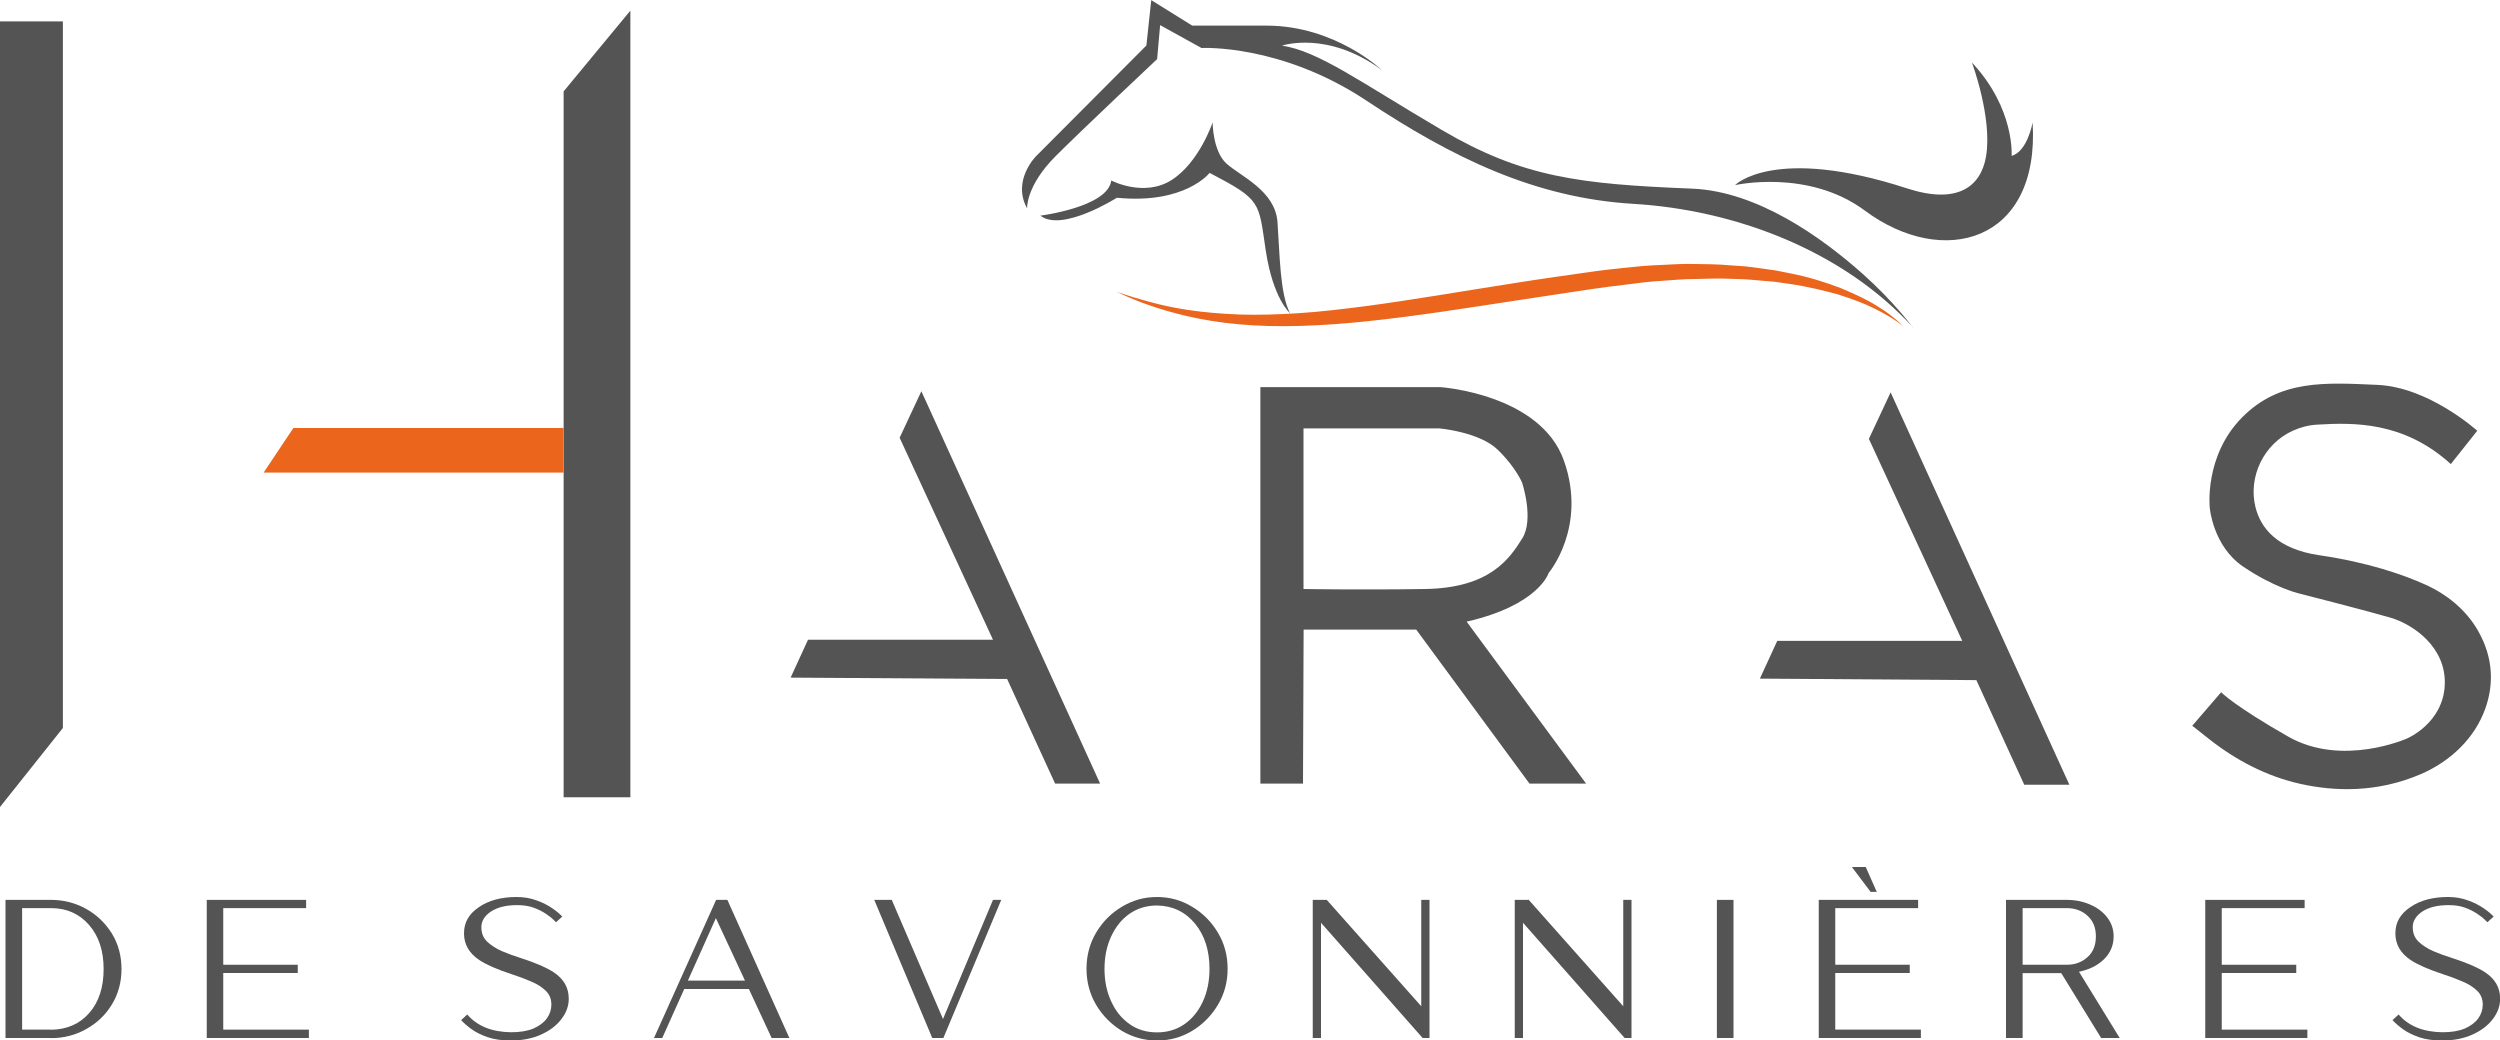 <?xml version="1.0" encoding="UTF-8"?><svg id="Calque_2" xmlns="http://www.w3.org/2000/svg" viewBox="0 0 200 83.24"><defs><style>.cls-1{fill:#eb651d;}.cls-2{fill:#555454;}</style></defs><g id="Calque_1-2"><g><polygon class="cls-2" points="71.97 35.02 73.71 31.3 88.01 62.69 84.41 62.69 80.57 54.32 63.25 54.21 64.64 51.18 79.44 51.18 71.97 35.02"/><path class="cls-2" d="M117.34,49.73c5.78-1.33,6.55-3.89,6.55-3.89,0,0,3.11-3.67,1.22-9-1.89-5.33-9.88-5.87-9.88-5.87h-14.4v31.72h3.41l.05-12.32h9.01l9.06,12.32h4.53l-9.56-12.96Zm-13.06-2.61v-12.85h10.86s3.21,.28,4.68,1.71c1.46,1.42,1.95,2.64,1.95,2.64,0,0,.98,2.93,0,4.47-.98,1.55-2.52,3.94-7.73,4.03-5.21,.08-9.76,0-9.76,0Z"/><polygon class="cls-2" points="149.51 35.11 151.25 31.39 165.55 62.78 161.94 62.78 158.11 54.41 140.79 54.29 142.18 51.27 156.98 51.27 149.51 35.11"/><path class="cls-2" d="M196.07,37.12l2.11-2.66s-3.86-3.49-7.99-3.67c-4.13-.18-7.81-.46-10.84,2.62-3.03,3.08-2.57,7.21-2.57,7.21,0,0,.25,3.06,2.66,4.7,2.41,1.64,4.38,2.13,4.38,2.13,0,0,5.68,1.45,7.44,1.97,1.76,.52,4.47,2.34,4.32,5.4s-3.02,4.26-3.02,4.26c0,0-5.18,2.31-9.5-.15s-5.37-3.55-5.37-3.55l-2.31,2.68,1.33,1.05c2.16,1.71,4.63,3,7.32,3.6s6.12,.74,9.66-.79c2.35-1.02,4.31-2.87,5.15-5.28,.6-1.71,.73-3.88-.62-6.22-.95-1.64-2.46-2.87-4.19-3.65s-4.56-1.78-8.48-2.35c-3.39-.5-4.69-2.17-5.11-3.84-.61-2.46,.68-5.08,2.98-6.12,.58-.26,1.23-.45,1.96-.49,2.9-.17,6.93-.27,10.7,3.17Z"/><polygon class="cls-2" points="5.03 1.71 0 1.71 0 64.56 5.03 58.24 5.03 1.71"/><polygon class="cls-2" points="50.43 .85 45.09 7.31 45.09 63.78 50.43 63.78 50.43 .85"/><polygon class="cls-1" points="21.09 37.81 23.47 34.24 45.09 34.24 45.09 37.81 21.09 37.81"/><g><path class="cls-2" d="M4.09,83.04H.44v-11.05h3.64c1.01,0,1.95,.24,2.81,.72,.86,.48,1.54,1.14,2.06,1.97,.51,.84,.77,1.78,.77,2.84s-.26,2-.77,2.84c-.51,.84-1.2,1.49-2.06,1.97-.86,.48-1.79,.72-2.81,.72Zm0-.66c1.27-.02,2.29-.47,3.05-1.34,.77-.88,1.15-2.06,1.15-3.52s-.39-2.64-1.17-3.53c-.78-.89-1.79-1.34-3.03-1.34H1.77v9.72h2.32Z"/><path class="cls-2" d="M24.71,83.04h-8.17v-11.05h7.95v.66h-6.63v4.53h5.96v.66h-5.96v4.53h6.85v.66Z"/><path class="cls-2" d="M40.85,83.24c-.71,0-1.32-.09-1.83-.26-.51-.18-.94-.39-1.29-.64-.34-.25-.62-.49-.84-.73l.49-.45c.8,.93,1.97,1.4,3.51,1.42,.72,0,1.31-.1,1.79-.3,.47-.21,.83-.48,1.07-.81,.24-.34,.36-.71,.36-1.1,0-.45-.15-.82-.45-1.11-.3-.29-.69-.54-1.17-.74-.48-.21-1-.4-1.55-.58-1.18-.39-2.05-.77-2.6-1.14-.81-.54-1.22-1.25-1.22-2.13s.39-1.55,1.18-2.09c.79-.55,1.8-.82,3.03-.82,.58,0,1.11,.09,1.59,.27,.49,.17,.91,.39,1.26,.63,.35,.24,.62,.46,.8,.67l-.5,.45-.21-.21c-.14-.14-.35-.3-.62-.48-.27-.18-.59-.34-.97-.48-.38-.14-.82-.2-1.31-.2-.88,0-1.57,.17-2.09,.51-.51,.34-.77,.76-.77,1.25s.15,.85,.46,1.16c.31,.29,.7,.55,1.18,.76,.49,.21,1.01,.4,1.56,.57,1.18,.38,2.04,.76,2.58,1.12,.81,.53,1.21,1.23,1.21,2.12,0,.58-.2,1.13-.59,1.63-.38,.51-.93,.92-1.63,1.24-.7,.31-1.5,.47-2.42,.47Z"/><path class="cls-2" d="M63.13,83.04h-1.4l-1.82-3.92h-5.17l-1.76,3.92h-.66l4.97-11.05h.9l4.96,11.05Zm-3.53-4.59l-2.33-5-2.24,5h4.57Z"/><path class="cls-2" d="M75.48,83.04h-.9l-4.64-11.05h1.4l4.1,9.53,4-9.53h.66l-4.63,11.05Z"/><path class="cls-2" d="M92.56,83.24c-1.01,0-1.95-.26-2.81-.77-.85-.52-1.54-1.21-2.06-2.08-.51-.87-.77-1.83-.77-2.89s.26-2.03,.77-2.89c.52-.87,1.2-1.56,2.06-2.07,.86-.52,1.79-.78,2.81-.78s1.96,.26,2.81,.78c.86,.51,1.54,1.2,2.06,2.07,.52,.86,.78,1.83,.78,2.89s-.26,2.02-.78,2.89c-.51,.86-1.2,1.56-2.06,2.08-.84,.51-1.78,.77-2.81,.77Zm0-.65c.84,0,1.57-.22,2.2-.66,.63-.44,1.12-1.05,1.47-1.81,.35-.77,.53-1.64,.53-2.61,0-1.46-.38-2.67-1.15-3.61-.78-.95-1.8-1.44-3.05-1.46-.82,0-1.55,.22-2.18,.65-.63,.43-1.12,1.04-1.48,1.81-.36,.77-.54,1.64-.54,2.61s.18,1.84,.54,2.61c.35,.77,.84,1.37,1.47,1.81,.62,.44,1.35,.66,2.19,.66Z"/><path class="cls-2" d="M114.37,83.04h-.56l-8.13-9.22v9.22h-.66v-11.05h1.12l7.56,8.51v-8.51h.66v11.05Z"/><path class="cls-2" d="M130.53,83.04h-.56l-8.13-9.22v9.22h-.66v-11.05h1.12l7.56,8.51v-8.51h.66v11.05Z"/><path class="cls-2" d="M138.68,83.04h-1.33v-11.05h1.33v11.05Z"/><path class="cls-2" d="M153.67,83.04h-8.17v-11.05h7.95v.66h-6.63v4.53h5.96v.66h-5.96v4.53h6.85v.66Zm-3.53-11.69h-.49l-1.5-1.99h1.11l.88,1.99Z"/><path class="cls-2" d="M169.59,83.04h-1.5l-3.19-5.19h-3.09v5.19h-1.33v-11.05h4.85c.69,0,1.33,.13,1.89,.38,.57,.25,1.03,.59,1.36,1.03,.34,.44,.51,.94,.51,1.51,0,.72-.26,1.33-.77,1.83-.51,.5-1.18,.83-2,1l3.25,5.29Zm-4.25-5.86c.66,0,1.21-.2,1.66-.61,.45-.4,.67-.95,.67-1.66s-.22-1.24-.67-1.65c-.45-.41-1-.61-1.66-.61h-3.53v4.53h3.53Z"/><path class="cls-2" d="M184.59,83.04h-8.17v-11.05h7.95v.66h-6.63v4.53h5.96v.66h-5.96v4.53h6.85v.66Z"/><path class="cls-2" d="M195.36,83.24c-.71,0-1.32-.09-1.83-.26-.51-.18-.94-.39-1.29-.64-.34-.25-.62-.49-.84-.73l.49-.45c.8,.93,1.97,1.4,3.51,1.42,.72,0,1.31-.1,1.79-.3,.47-.21,.83-.48,1.07-.81,.24-.34,.36-.71,.36-1.1,0-.45-.15-.82-.45-1.11-.3-.29-.69-.54-1.17-.74-.48-.21-1-.4-1.55-.58-1.18-.39-2.05-.77-2.6-1.14-.81-.54-1.22-1.25-1.22-2.13s.39-1.55,1.18-2.09c.79-.55,1.8-.82,3.03-.82,.58,0,1.11,.09,1.59,.27,.49,.17,.91,.39,1.26,.63,.35,.24,.62,.46,.8,.67l-.5,.45-.21-.21c-.14-.14-.35-.3-.62-.48-.27-.18-.59-.34-.97-.48-.38-.14-.82-.2-1.31-.2-.88,0-1.57,.17-2.09,.51-.51,.34-.77,.76-.77,1.25s.15,.85,.46,1.16c.31,.29,.7,.55,1.18,.76,.49,.21,1.01,.4,1.56,.57,1.18,.38,2.04,.76,2.58,1.12,.81,.53,1.21,1.23,1.21,2.12,0,.58-.2,1.13-.59,1.63-.38,.51-.93,.92-1.63,1.24-.7,.31-1.5,.47-2.42,.47Z"/></g><path class="cls-2" d="M153.03,26.18c-5.73-6.26-14.42-9.4-22.34-9.87-7.92-.47-14.54-3.72-21.39-8.27-6.86-4.55-13.18-4.2-13.18-4.2l-3.31-1.83-.24,2.72s-5.67,5.32-8.1,7.74c-2.42,2.42-2.3,4.2-2.3,4.2-1.24-2.22,.71-4.17,.71-4.17l8.83-8.86,.39-3.63,3.28,2.04h5.94c5.5,0,9.22,3.55,9.22,3.55-4.34-3.19-7.98-1.95-7.98-1.95,2.93,.44,6.29,2.93,12.77,6.74,6.47,3.81,11.08,4.34,20.03,4.7,5.2,.21,10.33,3.85,13.7,6.86,2.44,2.17,3.97,4.25,3.97,4.25Z"/><path class="cls-2" d="M103.21,25.06s-1.36-1.12-1.95-5.02c-.59-3.9-.3-4.02-4.49-6.21,0,0-1.96,2.53-7.42,1.99,0,0-4.4,2.79-6.12,1.43,0,0,5.41-.68,5.67-2.81,0,0,2.62,1.37,4.83-.04,2.22-1.42,3.28-4.61,3.28-4.61,0,0,0,2.29,1.11,3.3,1.11,1,3.9,2.16,4.08,4.68,.18,2.53,.19,5.75,1,7.28Z"/><path class="cls-2" d="M157.76,5.02s1.65,4.43,1.12,7.51c-.41,2.39-2.27,3.86-6.32,2.54-10.64-3.46-13.76-.26-13.76-.26,0,0,5.86-1.33,10.39,2.04,6.24,4.64,14.01,2.57,13.42-7.05,0,0-.41,2.32-1.68,2.67,0,0,.27-3.78-3.16-7.45Z"/><path class="cls-1" d="M152.32,26.18s-.16-.2-.52-.51c-.36-.31-.9-.76-1.67-1.21-.75-.48-1.74-.94-2.89-1.42-1.16-.44-2.51-.88-4.01-1.17-.38-.08-.76-.16-1.15-.23-.39-.06-.8-.12-1.2-.17-.41-.05-.83-.12-1.25-.16-.42-.03-.86-.06-1.29-.09-.88-.08-1.78-.09-2.7-.1-.92-.03-1.86,.03-2.81,.08-.96,.03-1.92,.12-2.9,.23-.98,.1-1.97,.21-2.95,.36-1.97,.28-3.97,.56-5.96,.88-3.99,.62-7.95,1.31-11.68,1.81-1.86,.24-3.67,.46-5.38,.57-1.71,.11-3.33,.16-4.83,.11-1.49-.06-2.86-.18-4.07-.36-1.21-.18-2.25-.42-3.09-.65-.85-.23-1.51-.43-1.96-.58-.45-.15-.69-.23-.69-.23,0,0,.23,.1,.66,.3,.21,.1,.48,.22,.8,.34,.32,.14,.68,.28,1.11,.42,1.67,.59,4.14,1.27,7.19,1.54,3.05,.29,6.63,.15,10.4-.25,3.78-.4,7.77-1.03,11.75-1.64,1.99-.3,3.98-.61,5.94-.9,.98-.15,1.95-.27,2.91-.38,.95-.13,1.9-.25,2.83-.3,.93-.07,1.85-.15,2.75-.15,.9-.02,1.78-.06,2.63-.02,.43,.01,.85,.02,1.26,.04,.42,.02,.82,.07,1.22,.1,.4,.03,.8,.07,1.18,.1,.38,.05,.76,.11,1.13,.16,1.48,.21,2.81,.54,3.98,.86,1.15,.37,2.15,.74,2.93,1.14,.79,.39,1.37,.75,1.76,1.02,.39,.27,.57,.44,.57,.44Z"/></g></g></svg>